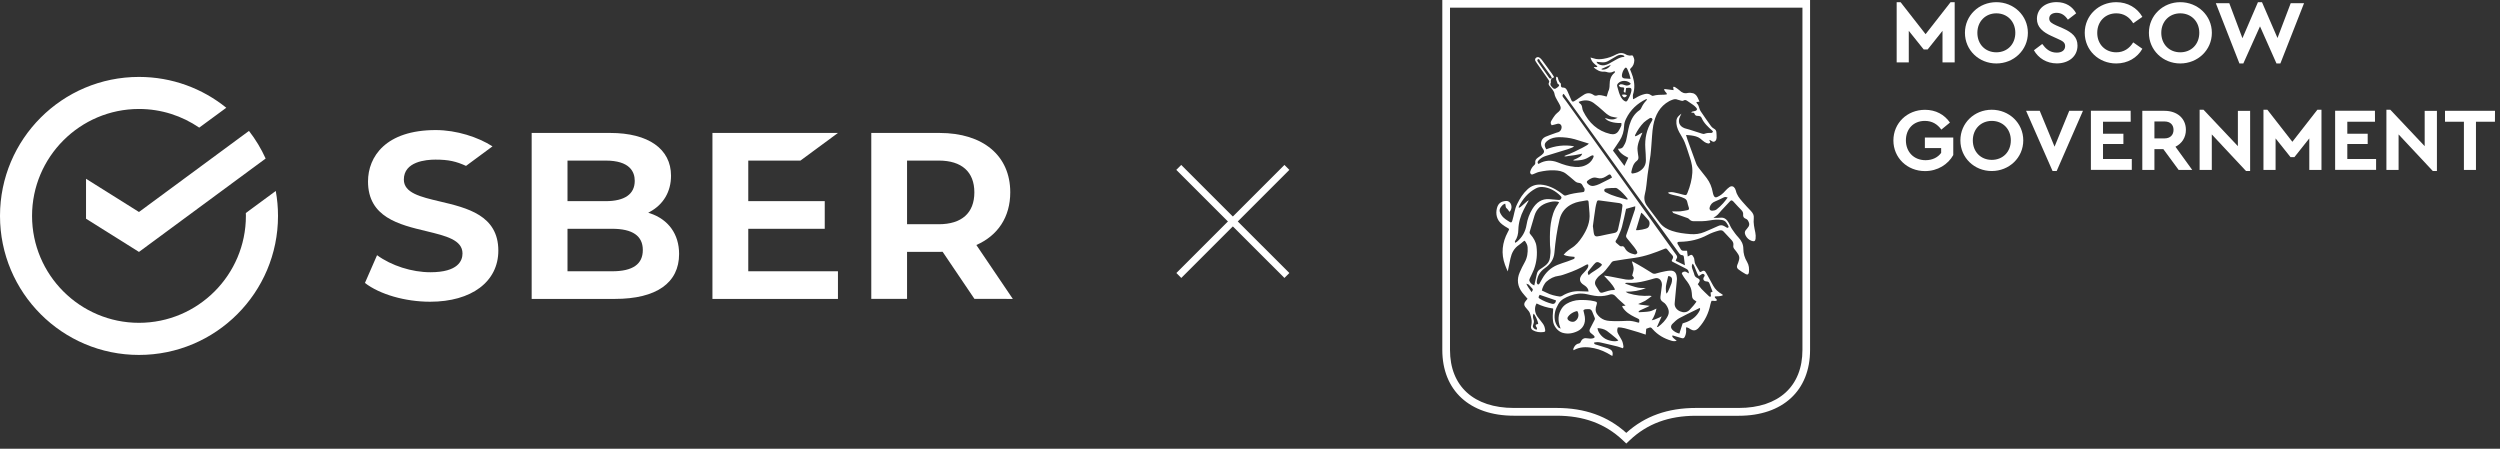 <svg width="390" height="70" viewBox="0 0 390 70" fill="none" xmlns="http://www.w3.org/2000/svg" xmlns:xlink="http://www.w3.org/1999/xlink">
	<rect x="0" y="0" width="390" height="70" fill="#333333" stroke="none"/>
	<desc>
			Created with Pixso.
	</desc>
	<defs>
		<clipPath id="clip161_555">
			<rect id="SberxPM_eng2" width="390" height="70" fill="white" fill-opacity="0"/>
		</clipPath>
	</defs>
	<g clip-path="url(#clip161_555)">
		<path id="path" d="M201.14 42.59L200.37 43.36L183.5 26.5L184.27 25.73L201.14 42.59Z" fill="#FFFFFF" fill-opacity="1" fill-rule="nonzero"/>
		<path id="path" d="M184.28 43.36L183.51 42.59L200.37 25.73L201.14 26.5L184.28 43.36Z" fill="#FFFFFF" fill-opacity="1" fill-rule="nonzero"/>
		<path id="path" d="M225 54.59C225 60.92 229.28 64.85 236.16 64.85L242.83 64.85C247.04 64.85 250.41 66.09 253.14 68.66L253.7 69.19L254.26 68.66C256.97 66.1 260.34 64.86 264.56 64.86L271.25 64.86C278.11 64.86 282.37 60.93 282.37 54.6L282.37 0L225 0L225 54.59ZM226.2 1.2L281.18 1.2L281.18 54.59C281.18 60.26 277.46 63.64 271.26 63.64L264.57 63.64C260.16 63.64 256.6 64.91 253.7 67.53C250.79 64.91 247.23 63.64 242.83 63.64L236.16 63.64C229.93 63.64 226.2 60.26 226.2 54.59L226.2 1.2Z" fill="#FFFFFF" fill-opacity="1" fill-rule="nonzero"/>
		<path id="path" d="M234.32 34.99C234.59 35.21 234.88 35.38 235.17 35.55C235.45 35.71 235.46 35.73 235.32 36.01C235.3 36.08 235.25 36.14 235.22 36.2C234.34 37.84 234.14 39.55 234.78 41.31C234.89 41.63 235.04 41.95 235.21 42.34C235.36 41.59 235.49 40.96 235.63 40.32C235.82 39.46 236.2 38.72 236.96 38.21C237.2 38.05 237.43 37.84 237.66 37.65C237.71 37.61 237.79 37.59 237.86 37.55C238.1 37.88 238.3 38.22 238.31 38.61C238.36 39.41 238.26 40.19 237.85 40.92C237.57 41.43 237.3 41.95 237.08 42.48C236.59 43.59 236.73 44.66 237.46 45.62C237.71 45.95 238 46.26 238.3 46.61C238.19 46.74 238.05 46.89 237.94 47.05C237.73 47.33 237.73 47.58 237.93 47.87C238.02 48 238.14 48.1 238.23 48.23C238.39 48.43 238.59 48.62 238.66 48.86C238.87 49.49 239.05 50.11 238.87 50.78C238.79 51.05 238.82 51.33 239.1 51.5C239.62 51.8 240.19 51.88 240.79 51.8C241.05 51.76 241.08 51.7 241.04 51.42C240.99 51.06 240.88 50.73 240.65 50.44C240.37 50.09 240.09 49.73 239.82 49.36C239.39 48.76 239.34 47.91 239.71 47.34C240.52 47.75 241.37 48 242.29 48.13C242.29 48.24 242.29 48.32 242.29 48.38C242.23 48.93 242.2 49.49 242.27 50.05C242.34 50.85 242.99 51.67 243.71 51.9C244.55 52.16 245.35 52.02 246.12 51.65C246.89 51.27 247.39 50.5 247.23 49.41C247.18 49.09 247.09 48.79 247.01 48.43C247.18 48.18 247.49 48.24 247.77 48.22C248.05 48.19 248.27 48.32 248.38 48.6C248.51 48.92 248.62 49.23 248.76 49.54C248.84 49.7 248.81 49.82 248.72 49.97C248.48 50.4 248.28 50.86 248.03 51.31C247.89 51.57 247.97 51.78 248.16 51.95C248.3 52.08 248.45 52.17 248.59 52.3C248.84 52.51 248.81 52.72 248.49 52.78C248.23 52.84 247.92 52.84 247.65 52.78C247.16 52.68 246.83 52.83 246.61 53.29C246.55 53.43 246.47 53.56 246.28 53.59C245.84 53.67 245.61 53.99 245.45 54.38C245.43 54.45 245.45 54.53 245.45 54.64C245.64 54.55 245.77 54.48 245.91 54.43C246.83 54.06 247.76 54.13 248.68 54.32C249.65 54.52 250.54 54.93 251.38 55.46C251.42 55.49 251.48 55.49 251.55 55.5C251.63 55.06 251.57 54.69 251.14 54.48C251.02 54.43 250.92 54.36 250.8 54.32C250.21 54.13 249.62 53.96 249.04 53.78C248.87 53.73 248.69 53.72 248.66 53.45C249.02 53.35 249.37 53.35 249.7 53.43C250.59 53.62 251.47 53.85 252.36 54.06C252.62 54.13 252.89 54.24 253.18 54.33C253.21 54.23 253.26 54.15 253.26 54.08C253.21 53.68 253.14 53.29 252.93 52.95C252.77 52.68 252.62 52.4 252.46 52.13C252.26 51.8 252.23 51.47 252.38 51.08C253.13 51.04 253.82 51.32 254.53 51.51C255.26 51.7 255.96 51.95 256.73 52.2C256.76 51.87 256.78 51.57 256.81 51.29C256.92 51.24 257.03 51.2 257.14 51.17C257.53 51.03 257.53 51.03 257.82 51.36C258.62 52.26 259.62 52.83 260.77 53.16C261.01 53.23 261.26 53.26 261.57 53.16C261.4 53.02 261.26 52.92 261.14 52.81C261.01 52.69 260.85 52.58 260.87 52.37C260.93 52.35 260.95 52.32 260.98 52.34C261.41 52.46 261.84 52.6 262.27 52.73C262.62 52.83 262.72 52.78 262.87 52.45C263.01 52.12 263.07 51.76 263.03 51.41C263.03 51.31 263.03 51.2 263.03 51.06C263.37 51.09 263.56 51.27 263.77 51.39C264.16 51.62 264.53 51.58 264.87 51.27C264.87 51.27 264.97 51.17 265.02 51.11C265.96 50.07 266.55 48.86 266.82 47.49C266.86 47.29 266.94 47.1 267 46.92C267.32 46.88 267.61 47.06 267.84 46.84C267.82 46.58 267.44 46.55 267.52 46.25C267.94 46.19 268.38 46.28 268.8 46.03C268.72 45.97 268.67 45.93 268.62 45.89C268.05 45.57 267.57 45.14 267.26 44.57C266.9 43.93 266.57 43.3 266.21 42.66C265.95 42.16 265.76 42.13 265.32 42.42C265.31 42.43 265.27 42.42 265.17 42.42C264.98 42.09 264.75 41.73 264.55 41.36C264.41 41.11 264.34 40.86 264.32 40.55C264.32 40.33 264.22 40.11 264.09 39.93C263.95 39.71 263.81 39.71 263.59 39.85C263.51 39.9 263.42 39.94 263.29 40.02C263.25 39.7 263.21 39.43 263.18 39.11C262.99 39.11 262.81 39.11 262.64 39.11C262.45 39.13 262.31 39.05 262.21 38.9C262.05 38.63 261.88 38.36 261.73 38.1C261.6 37.87 261.66 37.75 261.93 37.72C261.98 37.72 262.05 37.72 262.1 37.72C263.6 37.69 265.03 37.37 266.35 36.66C266.93 36.35 267.52 36.14 268.15 35.97C268.4 35.91 268.66 35.88 268.86 36.1C269.29 36.56 269.73 37.02 270.14 37.47C270.35 37.7 270.46 37.97 270.4 38.3C270.35 38.55 270.46 38.76 270.64 38.95C270.83 39.16 271 39.43 271.16 39.67C271.36 39.98 271.38 40.31 271.26 40.65C271.19 40.87 271.14 41.08 271.03 41.3C270.89 41.62 270.97 41.87 271.23 42.05C271.58 42.3 271.95 42.56 272.33 42.76C272.62 42.91 272.79 42.8 272.83 42.48C272.89 41.92 272.85 41.38 272.55 40.87C272.16 40.23 271.96 39.55 271.96 38.8C271.96 38.08 271.64 37.52 271.18 37.02C270.8 36.62 270.5 36.18 270.19 35.73C269.99 35.44 269.86 35.1 269.7 34.79C269.42 34.3 269.07 33.9 268.43 33.96C268.14 33.99 267.83 33.99 267.54 33.99C267.46 33.99 267.39 33.94 267.3 33.91C267.85 33.75 268.18 33.23 268.54 32.83C268.97 32.36 269.41 31.89 269.85 31.43C270.08 31.19 270.14 31.21 270.39 31.42C270.46 31.49 270.52 31.56 270.59 31.64C270.93 32.01 271.26 32.38 271.62 32.73C271.84 32.95 271.96 33.16 271.93 33.48C271.89 33.8 272.04 34.02 272.35 34.13C272.47 34.17 272.59 34.26 272.65 34.36C272.99 34.91 272.96 35.2 272.52 35.69C272.48 35.73 272.44 35.78 272.41 35.82C272.14 36.08 272.15 36.37 272.29 36.69C272.5 37.12 272.81 37.42 273.27 37.58C273.64 37.7 273.83 37.63 273.87 37.24C273.91 36.93 273.89 36.58 273.83 36.28C273.68 35.54 273.5 34.8 273.59 34.04C273.64 33.58 273.46 33.25 273.16 32.93C272.7 32.45 272.24 31.96 271.8 31.45C271.35 30.94 270.94 30.42 270.79 29.73C270.76 29.62 270.71 29.52 270.66 29.41C270.46 29.06 270.16 28.96 269.81 29.17C269.56 29.34 269.33 29.57 269.13 29.79C268.78 30.2 268.39 30.51 267.92 30.72C267.64 30.85 267.47 30.8 267.34 30.51C267.27 30.35 267.22 30.19 267.19 30.01C267.05 29.2 266.75 28.46 266.25 27.79C266.04 27.49 265.8 27.24 265.59 26.95C265.22 26.44 264.76 26.01 264.56 25.4C264.14 24.2 263.7 23.02 263.26 21.82C263.18 21.59 263.11 21.35 263.02 21.05C263.33 21.07 263.56 21.09 263.78 21.12C264.31 21.2 264.83 21.29 265.26 21.63C265.48 21.8 265.67 22 265.89 22.14C266.06 22.26 266.26 22.34 266.46 22.38C266.56 22.41 266.71 22.34 266.79 22.26C266.82 22.22 266.74 22.07 266.7 21.96C266.69 21.91 266.66 21.87 266.65 21.82C266.8 21.85 266.9 21.91 267 21.99C267.26 22.17 267.44 22.17 267.64 21.94C267.74 21.82 267.78 21.63 267.79 21.48C267.8 21.21 267.78 20.95 267.76 20.68C267.75 20.4 267.64 20.2 267.37 20.07C267.21 19.98 267.04 19.84 266.93 19.69C266.38 18.94 265.86 18.17 265.34 17.41C265.25 17.27 265.16 17.12 265.12 16.95C265.03 16.64 264.94 16.33 264.69 16.09C264.66 16.06 264.66 15.99 264.65 15.92C264.8 15.9 264.94 15.89 265.12 15.86C264.97 15.54 264.87 15.24 264.69 14.98C264.56 14.79 264.35 14.62 264.14 14.55C263.87 14.48 263.57 14.45 263.3 14.5C262.77 14.63 262.37 14.46 262 14.09C261.78 13.89 261.52 13.74 261.27 13.57C261.22 13.53 261.12 13.55 261.01 13.55C261.04 13.73 261.05 13.85 261.08 14.06C260.57 13.99 260.1 13.93 259.62 13.88C259.59 14.26 259.97 14.37 260.05 14.7C259.91 14.73 259.8 14.77 259.68 14.77C259.07 14.79 258.46 14.77 257.86 14.95C257.77 14.97 257.65 14.91 257.56 14.84C257.26 14.63 256.95 14.58 256.59 14.67C256.06 14.79 255.57 15.02 255.12 15.31C255.03 15.37 254.93 15.4 254.75 15.48C254.75 15.17 254.7 14.93 254.75 14.74C255.05 13.81 255 12.89 254.72 11.97C254.61 11.58 254.43 11.21 254.28 10.8C254.3 10.76 254.34 10.7 254.39 10.66C254.77 10.34 254.93 9.91 254.95 9.45C254.96 9.21 254.86 8.95 254.75 8.74C254.65 8.55 254.41 8.69 254.23 8.67C254.03 8.64 253.82 8.61 253.67 8.51C253.17 8.21 252.68 8.21 252.17 8.47C251.53 8.81 250.87 9.06 250.16 9.17C249.64 9.26 249.12 9.29 248.59 9.1C248.45 9.05 248.32 9.02 248.12 8.97C248.29 9.64 248.73 10.01 249.2 10.34C249.05 10.62 248.77 10.34 248.62 10.52C249.07 10.9 249.57 11.22 250.18 11.18C250.32 11.18 250.46 11.18 250.59 11.22C250.94 11.34 251.28 11.37 251.62 11.2C251.73 11.14 251.85 11.08 251.95 11.17C251.94 11.21 251.91 11.31 251.89 11.34C251.29 11.81 251.1 12.45 251.1 13.19C251.1 13.57 251.06 13.95 250.87 14.31C250.81 14.45 250.8 14.62 250.74 14.75C250.72 14.86 250.68 14.96 250.63 15.07C250.32 15 250.06 14.89 249.78 14.86C249.59 14.83 249.37 14.82 249.19 14.88C248.95 14.97 248.77 14.95 248.56 14.79C248.11 14.49 247.63 14.45 247.14 14.74C246.84 14.92 246.55 15.14 246.26 15.33C246.03 15.48 245.82 15.66 245.59 15.78C245.44 15.87 245.25 15.9 245.16 15.68C244.97 15.26 244.79 14.83 244.6 14.4C244.44 14.04 244.31 13.64 243.79 13.66C243.59 13.66 243.5 13.52 243.5 13.32C243.5 13.2 243.52 13.05 243.46 13C243.19 12.78 243.12 12.49 243.04 12.19C243 12.03 242.91 11.93 242.76 12C242.76 12.17 242.75 12.34 242.75 12.4C242.85 12.66 242.91 12.85 243 13.08C243.19 13.14 243.3 13.32 243.18 13.43C243.03 13.6 242.84 13.74 242.64 13.84C242.57 13.88 242.37 13.84 242.3 13.78C242.06 13.52 241.7 13.29 241.94 12.84C241.85 12.4 242.06 12.17 242.45 12.05C242.33 11.88 242.23 11.65 242.1 11.49C241.58 10.78 241.07 10.05 240.53 9.34C240.43 9.2 240.28 9.07 240.13 8.97C239.94 8.86 239.71 8.91 239.58 9.05C239.43 9.21 239.45 9.39 239.55 9.56C239.62 9.68 239.71 9.8 239.78 9.91C240.37 10.75 240.95 11.59 241.55 12.43C241.64 12.56 241.74 12.7 241.65 12.85C241.52 13.08 241.6 13.25 241.74 13.43C241.88 13.61 242.05 13.78 242.18 13.97C242.3 14.16 242.45 14.35 242.48 14.55C242.55 15.01 242.77 15.38 242.99 15.76C243.12 15.96 243.23 16.18 243.34 16.39C243.55 16.78 243.5 17.11 243.18 17.4C242.99 17.58 242.77 17.73 242.62 17.92C242.39 18.21 242.19 18.52 242.01 18.84C241.89 19.04 241.84 19.29 242.07 19.54C242.34 19.47 242.62 19.42 242.89 19.33C243.32 19.18 243.69 19.5 243.6 19.98C243.55 20.27 243.39 20.51 243.09 20.62C242.94 20.67 242.78 20.69 242.64 20.76C242.12 20.95 241.6 21.12 241.09 21.34C240.29 21.7 240.25 22.62 240.65 23.15C240.99 23.59 240.93 23.83 240.48 24.19C240.28 24.35 240.07 24.48 239.86 24.63C239.62 24.81 239.45 25.04 239.5 25.36C239.53 25.55 239.44 25.68 239.3 25.8C239.03 26.04 238.85 26.35 238.74 26.69C238.68 26.87 238.69 27.02 238.83 27.16C238.97 27.29 239.1 27.2 239.23 27.15C239.53 27.04 239.82 26.87 240.14 26.81C240.9 26.65 241.68 26.53 242.47 26.57C243.12 26.6 243.75 26.69 244.28 27.09C244.69 27.39 245.07 27.74 245.47 28.07C245.63 28.21 245.78 28.36 245.98 28.45C246.19 28.55 246.47 28.51 246.65 28.64C246.83 28.76 246.92 29.03 247.04 29.22C247.22 29.38 247.22 29.6 247.17 29.79C247.12 29.99 246.94 29.96 246.79 29.99C245.95 30.09 245.12 30.2 244.32 30.48C244.17 30.53 244.06 30.52 243.93 30.42C243.73 30.25 243.51 30.09 243.28 29.93C242.4 29.34 241.46 28.88 240.37 28.8C239.58 28.75 238.88 28.99 238.3 29.53C237.59 30.18 237.1 30.96 236.68 31.82C236.48 32.22 236.34 32.66 236.25 33.1C236.16 33.56 236.03 34.02 235.91 34.46C235.83 34.7 235.73 34.77 235.54 34.64C235.05 34.33 234.56 34.07 234.23 33.56C233.81 32.92 233.81 32.59 234.44 31.96C234.53 31.87 234.68 31.83 234.81 31.77C234.91 32.03 234.81 32.3 235.03 32.49C235.21 32.64 235.34 32.86 235.48 33.05C235.97 32.58 235.87 31.7 235.31 31.42C235.19 31.37 235.05 31.33 234.94 31.35C234.23 31.41 233.75 31.65 233.53 32.44C233.28 33.38 233.49 34.35 234.32 34.99ZM241.65 12.12C241.1 11.34 240.55 10.53 240 9.75C239.9 9.61 239.71 9.4 239.9 9.26C240.13 9.1 240.18 9.42 240.27 9.54C240.8 10.28 241.34 11.02 241.87 11.75C241.96 11.88 242.02 12.03 242.11 12.19C241.87 12.31 241.74 12.26 241.65 12.12ZM238.93 45.57C238.61 45.1 238.3 44.72 238.1 44.24C238.21 44.33 238.4 44.33 238.49 44.41C238.64 44.58 238.79 44.76 238.94 44.91C239.18 45.15 239.19 45.17 238.93 45.57ZM239.96 50.53C239.82 50.58 239.71 50.61 239.6 50.64C239.5 50.86 239.68 50.98 239.75 51.13C239.78 51.2 239.76 51.31 239.77 51.41C239.67 51.39 239.55 51.41 239.47 51.36C239.12 51.14 239.05 50.94 239.2 50.57C239.29 50.34 239.33 50.12 239.24 49.87C239.1 49.46 239.12 49.2 239.24 48.93C239.45 49.08 239.9 50.01 239.96 50.53ZM239.35 44.53C238.96 44.36 238.7 44.14 238.58 43.79C238.54 43.69 238.61 43.53 238.66 43.4C238.87 42.94 239.11 42.51 239.29 42.04C239.73 40.87 239.85 39.65 239.69 38.43C239.6 37.73 239.24 37.12 238.77 36.58C238.64 36.44 238.58 36.32 238.64 36.13C238.89 35.3 239.12 34.46 239.38 33.63C239.71 32.57 240.43 31.91 241.5 31.6C241.97 31.46 242.44 31.37 242.94 31.45C243.02 31.45 243.09 31.5 243.22 31.54C243.15 31.65 243.12 31.75 243.05 31.84C242.39 32.74 242.1 33.77 241.93 34.85C241.79 35.78 241.77 36.72 241.79 37.66C241.79 38.03 241.8 38.4 241.85 38.77C241.92 39.24 241.85 39.71 241.8 40.17C241.74 40.72 241.46 41.13 241.04 41.45C240.8 41.64 240.53 41.82 240.27 41.99C239.99 42.16 239.81 42.41 239.75 42.74C239.63 43.31 239.49 43.88 239.35 44.53ZM242.11 47.39C241.44 47.22 240.79 46.96 240.19 46.59C239.96 46.45 239.96 46.37 240.19 45.99C241.03 46.27 241.88 46.56 242.73 46.86C242.71 47.25 242.45 47.48 242.11 47.39ZM253.78 37.13C254.16 37.6 254.56 38.08 254.93 38.55C255.08 38.76 255.23 38.96 255.36 39.19C255.41 39.29 255.45 39.47 255.38 39.53C255.31 39.62 255.14 39.71 255.03 39.69C254.41 39.56 253.81 39.34 253.49 38.73C253.36 38.49 253.22 38.34 252.92 38.43C252.85 38.44 252.75 38.4 252.69 38.36C252.5 38.21 252.32 38.05 252.14 37.89C252.02 37.78 251.99 37.66 252.08 37.52C252.21 37.32 252.35 37.12 252.43 36.9C252.65 36.39 252.89 35.9 253.03 35.36C253.27 34.46 253.45 33.55 253.67 32.58C254.09 32.46 254.56 32.34 255.1 32.18C255.08 32.39 255.1 32.54 255.05 32.68C254.73 33.63 254.41 34.59 254.09 35.54C253.96 35.9 253.83 36.27 253.71 36.62C253.63 36.81 253.66 36.97 253.78 37.13ZM255.21 35.9C255.47 35.01 255.75 34.13 256.03 33.18C256.16 33.28 256.23 33.33 256.3 33.39C256.59 33.71 256.9 34.04 257.18 34.37C257.44 34.68 257.35 35.34 257.03 35.55C256.77 35.73 255.6 35.96 255.21 35.9ZM251.8 36.35C251.07 36.48 250.35 36.65 249.64 36.8C248.84 36.98 248.69 36.9 248.59 36.08C248.56 35.81 248.53 35.54 248.49 35.27C248.63 34.32 248.73 33.37 248.89 32.41C248.94 32.12 249 31.83 249.09 31.55C249.17 31.27 249.23 31.23 249.52 31.27C250.55 31.4 251.58 31.54 252.6 31.68C252.7 31.69 252.79 31.74 252.88 31.77C253.05 31.83 253.11 31.93 253.1 32.12C252.97 33.37 252.7 34.59 252.41 35.8C252.33 36.13 252.14 36.29 251.8 36.35ZM253.76 31.13C252.71 30.81 251.63 30.6 250.66 30.07C250.48 29.99 250.25 29.91 250.26 29.68C250.26 29.44 250.54 29.39 250.72 29.38C251.16 29.32 251.62 29.32 252.08 29.32C252.17 29.32 252.27 29.39 252.35 29.44C252.97 29.87 253.46 30.43 253.96 31.07C253.85 31.1 253.8 31.14 253.76 31.13ZM251.07 27.93C250.55 28.19 250.04 28.46 249.51 28.71C249.24 28.84 248.95 28.93 248.66 28.99C248.27 29.08 247.93 28.92 247.67 28.64C247.5 28.46 247.5 28.31 247.68 28.17C248.1 27.84 248.59 27.58 249.13 27.75C249.65 27.91 250.08 27.81 250.5 27.54C250.58 27.49 250.64 27.46 250.72 27.4C251.15 27.11 251.21 27.12 251.48 27.68C251.33 27.77 251.21 27.85 251.07 27.93ZM248.64 41.26C248.99 40.83 249.22 40.78 249.69 41.08C249.75 41.12 249.8 41.17 249.85 41.21C249.87 41.22 249.88 41.26 249.91 41.33C249.36 42.02 248.47 42.3 247.83 42.93C247.64 42.58 247.65 42.44 247.87 42.2C248.14 41.89 248.39 41.59 248.64 41.26ZM247.45 42.13C247.26 42.38 247.02 42.57 246.82 42.81C246.29 43.44 246.37 44.02 247.07 44.45C247.37 44.64 247.63 44.85 247.76 45.19C247.79 45.28 247.79 45.38 247.81 45.48C247.3 45.46 246.84 45.44 246.39 45.43C245.42 45.39 244.52 45.65 243.68 46.17C243.57 46.23 243.43 46.27 243.32 46.26C242.59 46.16 241.89 45.99 241.25 45.66C241 45.53 240.77 45.43 240.53 45.32C240.59 44.89 240.94 44.19 241.26 43.92C241.8 43.45 242.42 43.12 243.17 43.03C243.6 42.98 244.02 42.8 244.44 42.66C245.49 42.3 246.5 41.85 247.46 41.3C247.52 41.27 247.57 41.26 247.63 41.25C247.65 41.25 247.68 41.25 247.74 41.26C247.87 41.62 247.63 41.87 247.45 42.13ZM245.64 50.14C245.3 50.31 244.68 50.12 244.54 49.77C244.5 49.68 244.53 49.53 244.58 49.45C244.7 49.28 244.84 49.12 245.01 48.99C245.32 48.76 245.66 48.59 246.05 48.52C246.44 49.12 246.19 49.84 245.64 50.14ZM252.46 53.11C252.1 53.35 251.14 53.23 250.46 52.87C249.8 52.51 249.23 51.75 249.22 51.18C249.74 51.22 250.23 51.32 250.66 51.61C251.12 51.94 251.55 52.31 251.99 52.67C252.16 52.79 252.3 52.96 252.46 53.11ZM255.7 50.34C255.61 50.33 255.51 50.31 255.42 50.29C254.93 50.14 254.43 50.03 253.91 50.05C253.23 50.07 252.57 50.12 251.9 50.1C251.37 50.07 250.82 50.1 250.3 49.91C249.82 49.73 249.43 49.42 249.14 49C248.84 48.56 248.89 48.08 249.05 47.61C249.18 47.21 249.16 47.08 248.75 47C248.34 46.91 247.93 46.83 247.53 46.82C246.79 46.79 246.05 46.75 245.33 46.98C244.67 47.19 244.06 47.49 243.65 48.09C243.03 49.02 243 50 243.38 51.03C243.41 51.11 243.43 51.2 243.46 51.28C243.35 51.18 243.15 51.17 243.07 51.05C242.49 50.33 242.42 49.47 242.6 48.62C242.69 48.22 242.89 47.82 243.09 47.45C243.5 46.72 244.23 46.4 244.96 46.12C245.78 45.8 246.64 45.7 247.52 45.89C247.93 45.98 248.34 46.08 248.76 46.14C249.46 46.25 250.14 46.22 250.83 46.04C250.89 46.03 250.97 46 251.03 45.98C251.49 45.81 251.82 45.95 252.14 46.33C252.5 46.75 252.96 47.08 253.36 47.47C253.44 47.54 253.52 47.62 253.59 47.68C253.44 47.67 253.23 47.75 253.05 47.72C253.1 47.83 253.11 47.91 253.14 47.97C253.59 48.67 254.27 49.09 254.99 49.45C255.12 49.51 255.24 49.58 255.37 49.63C255.77 49.82 255.78 49.83 255.7 50.34ZM260.19 49.26C259.85 49.97 259.3 50.5 258.68 50.98C258.65 51 258.6 51 258.47 51.03C258.74 50.42 258.98 49.88 259.22 49.35C258.99 49.49 258.71 49.59 258.47 49.7C258.23 49.82 257.96 49.92 257.67 49.97C258.05 49.4 258.28 48.79 258.41 48.14C258.04 48.29 257.71 48.51 257.35 48.57C256.81 48.67 256.23 48.67 255.66 48.71C255.65 48.67 255.64 48.65 255.61 48.61C255.69 48.55 255.75 48.46 255.84 48.42C256.23 48.23 256.64 48.05 257.05 47.87C257.12 47.83 257.19 47.8 257.35 47.71C256.97 47.66 256.68 47.63 256.4 47.59C256.12 47.57 255.84 47.53 255.55 47.43C255.92 47.26 256.3 47.12 256.64 46.93C256.98 46.73 257.28 46.47 257.67 46.19C257.52 46.16 257.44 46.13 257.38 46.13C256.25 46.22 255.13 46.09 254.05 45.76C253.9 45.71 253.76 45.62 253.6 45.51C254.7 45.51 255.75 45.37 256.76 44.94C256.2 44.94 255.65 44.94 255.1 44.77C254.58 44.62 254.06 44.45 253.55 44.25C253.55 44.21 253.55 44.19 253.55 44.15C253.66 44.14 253.74 44.1 253.85 44.11C254.81 44.2 255.74 44.05 256.67 43.82C257.12 43.7 257.58 43.6 258.03 43.45C258.94 43.13 259.34 43.97 259.25 44.57C259.17 45.14 259.11 45.72 259.03 46.3C258.98 46.67 259.13 46.93 259.44 47.12C259.82 47.34 260.03 47.7 260.2 48.08C260.37 48.47 260.38 48.88 260.19 49.26ZM259.96 44.26C260.06 43.87 260.15 43.47 260.24 43.07C260.57 43.05 260.84 43.26 260.84 43.61C260.84 43.8 260.81 44.02 260.75 44.2C260.59 44.64 260.39 45.09 260.19 45.53C260.15 45.62 260.06 45.69 259.95 45.81C259.84 45.23 259.84 44.75 259.96 44.26ZM265.14 48.46C264.71 49.32 264.01 49.87 263.14 50.23C262.94 50.31 262.72 50.38 262.49 50.45C262.32 50.98 262.16 51.5 261.98 52.04C261.52 51.92 261.16 51.73 260.86 51.41C260.62 51.15 260.62 50.8 260.9 50.52C261.22 50.2 261.56 49.87 261.94 49.65C262.76 49.2 263.61 48.81 264.45 48.39C264.69 48.28 264.92 48.17 265.16 48.04C265.27 48.19 265.2 48.32 265.14 48.46ZM264.08 41.13C264.5 41.73 264.59 42.47 265.01 43.07C265.17 42.97 265.3 42.89 265.43 42.8C265.58 42.69 265.72 42.7 265.85 42.81C265.96 42.93 265.94 43.04 265.85 43.16C265.58 43.54 265.75 43.88 266.25 43.91C266.47 43.91 266.6 44.02 266.67 44.21C266.82 44.63 266.99 45.05 267.16 45.5C267.07 45.53 266.96 45.58 266.85 45.64C266.88 45.83 266.89 46.03 266.91 46.22C266.76 46.36 266.65 46.26 266.55 46.16C266.18 45.8 265.8 45.46 265.45 45.09C265.24 44.86 265.07 44.61 264.85 44.33C264.92 44.24 264.97 44.19 265.01 44.12C265.25 43.78 265.19 43.55 264.79 43.37C264.56 43.27 264.4 43.13 264.32 42.86C264.25 42.53 264.09 42.23 263.99 41.9C263.93 41.66 263.84 41.4 264.08 41.13ZM263.07 41.94C263.35 42.08 263.44 42.29 263.47 42.65C263.33 42.58 263.25 42.55 263.18 42.5C262.96 42.33 262.75 42.32 262.51 42.46C262.36 42.55 262.32 42.66 262.43 42.81C262.58 43.05 262.71 43.31 262.89 43.53C263.32 44.06 263.72 44.61 263.86 45.3C263.91 45.57 263.94 45.84 263.95 46.11C263.95 46.49 264.13 46.75 264.47 46.91C264.52 46.93 264.56 46.97 264.65 47.05C264.5 47.25 264.36 47.47 264.19 47.66C263.99 47.9 263.78 48.13 263.56 48.36C263.12 48.78 262.6 48.79 262.1 48.57C261.61 48.37 261.19 47.91 261.25 47.31C261.28 46.95 261.31 46.58 261.35 46.21C261.44 45.33 261.51 44.45 261.6 43.58C261.6 43.44 261.6 43.3 261.57 43.16C261.5 42.52 261.17 42.19 260.53 42.22C260.05 42.24 259.58 42.36 259.11 42.46C258.8 42.52 258.51 42.64 258.21 42.7C258.07 42.72 257.89 42.7 257.76 42.62C257.28 42.34 256.82 42.02 256.35 41.75C255.8 41.41 255.24 41.11 254.68 40.8C254.66 40.79 254.61 40.8 254.58 40.8C254.67 41.17 254.84 41.53 254.85 41.89C254.85 42.24 254.71 42.6 254.62 42.99C254.65 43.03 254.72 43.08 254.76 43.14C254.82 43.23 254.93 43.39 254.9 43.41C254.81 43.5 254.68 43.6 254.57 43.61C254.27 43.64 253.93 43.65 253.63 43.6C252.85 43.47 252.09 43.3 251.33 43.16C250.97 43.09 250.62 43.03 250.22 43C250.84 43.69 251.53 44.3 251.93 45.14C251.89 45.18 251.85 45.23 251.82 45.23C251.19 45.23 250.6 45.47 250.01 45.64C249.78 45.7 249.61 45.66 249.5 45.47C249.32 45.19 249.16 44.91 248.98 44.64C248.67 44.16 248.85 43.74 249.17 43.36C249.32 43.18 249.47 43.02 249.66 42.89C250.28 42.47 250.69 41.87 251.14 41.3C251.24 41.16 251.33 41.01 251.44 40.89C251.52 40.8 251.64 40.74 251.76 40.72C252.85 40.54 253.94 40.37 255.05 40.22C256.67 39.99 258.18 39.42 259.68 38.81C259.87 38.73 259.98 38.76 260.11 38.92C260.35 39.23 260.6 39.52 260.86 39.8C261.04 39.99 261.04 40.17 260.93 40.37C260.72 40.74 260.73 40.75 261.1 40.93C261.76 41.26 262.41 41.61 263.07 41.94ZM266.72 32.3C266.86 31.89 267.1 31.6 267.54 31.43C267.98 31.26 268.41 31.03 268.85 30.82C269.14 30.7 269.14 30.7 269.52 30.82C269.26 31.14 269.06 31.45 268.81 31.71C268.49 32.06 268.16 32.39 267.79 32.67C267.61 32.81 267.35 32.86 267.12 32.87C266.77 32.88 266.61 32.63 266.72 32.3ZM257.91 19.56C258.21 17.97 258.91 16.59 260.41 15.77C260.57 15.68 260.75 15.63 260.91 15.56C261.19 15.45 261.46 15.43 261.74 15.56C261.89 15.62 262.07 15.63 262.23 15.7C262.37 15.75 262.5 15.76 262.64 15.68C262.86 15.54 263.03 15.61 263.23 15.75C263.52 15.96 263.85 16.15 264.14 16.37C264.32 16.5 264.47 16.64 264.61 16.8C264.82 17.03 264.74 17.22 264.45 17.31C264.31 17.35 264.17 17.36 264.03 17.4C263.96 17.41 263.93 17.46 263.81 17.54C263.94 17.56 264 17.58 264.08 17.59C264.14 17.59 264.22 17.6 264.26 17.6C264.36 17.77 264.42 17.95 264.55 18.02C264.68 18.1 264.87 18.06 265.03 18.09C265.12 18.1 265.22 18.14 265.3 18.19C265.36 18.24 265.41 18.31 265.45 18.39C265.81 19.22 266.46 19.8 267.1 20.37C267.14 20.41 267.18 20.45 267.22 20.5C267.18 20.67 267.07 20.74 266.94 20.74C266.59 20.72 266.24 20.74 265.9 20.87C265.78 20.92 265.62 20.88 265.49 20.84C264.85 20.65 264.22 20.44 263.59 20.23C263.33 20.16 263.06 20.09 262.81 20.01C261.96 19.69 261.69 18.99 262.1 18.15C262.16 18.01 262.23 17.87 262.3 17.73C261.91 18.03 261.57 18.3 261.52 18.82C261.46 19.47 261.66 20.06 261.96 20.62C262.23 21.14 262.59 21.63 262.81 22.19C263.14 23.02 263.39 23.88 263.67 24.72C263.75 24.94 263.8 25.15 263.85 25.38C264.13 26.44 264.01 27.48 263.76 28.51C263.64 29.03 263.46 29.54 263.26 30.05C263.1 30.47 263.03 30.48 262.58 30.37C262.14 30.25 261.7 30.13 261.26 30.04C260.9 29.96 260.53 29.91 260.18 30.07C260.43 30.28 260.72 30.34 261.03 30.42C261.62 30.54 262.22 30.67 262.78 30.95C263 31.07 263.14 31.22 263.2 31.46C263.28 31.78 263.35 32.1 263.46 32.4C263.53 32.62 263.46 32.74 263.25 32.78C262.87 32.86 262.5 32.93 262.12 32.97C261.7 33.01 261.27 32.97 260.85 32.97C260.93 33.04 260.96 33.2 261.05 33.24C261.79 33.51 262.53 33.75 263.26 34.02C263.35 34.04 263.43 34.12 263.5 34.18C263.69 34.4 263.91 34.51 264.21 34.51C265.06 34.52 265.91 34.54 266.76 34.38C267.36 34.27 267.97 34.22 268.59 34.31C268.94 34.36 269.18 34.51 269.35 34.79C269.46 34.96 269.57 35.13 269.65 35.31C269.68 35.36 269.65 35.46 269.61 35.5C269.57 35.54 269.47 35.55 269.42 35.53C269.26 35.45 269.11 35.36 268.97 35.27C268.67 35.1 268.38 35.1 268.05 35.25C267.34 35.58 266.62 35.88 265.9 36.19C265.19 36.49 264.46 36.58 263.69 36.52C262.72 36.44 261.76 36.33 260.84 36.02C260.1 35.78 259.43 35.4 258.94 34.77C258.27 33.89 257.6 33 256.93 32.11C256.54 31.57 256.43 30.99 256.59 30.33C256.85 29.34 256.88 28.31 257.02 27.29C257.16 26.25 257.34 25.21 257.48 24.18C257.55 23.69 257.56 23.21 257.61 22.73C257.71 21.68 257.72 20.59 257.91 19.56ZM257.73 18.49C257.84 18.62 257.76 18.76 257.68 18.89C256.87 20.18 256.57 21.61 256.67 23.12C256.71 23.74 256.76 24.37 256.76 24.99C256.76 25.9 256.26 26.5 255.46 26.87C255.23 26.97 254.98 27.02 254.72 27.06C254.56 27.09 254.46 26.99 254.49 26.81C254.63 26.16 254.78 25.52 255.35 25.09C255.57 24.91 255.62 24.72 255.59 24.46C255.53 24.14 255.5 23.81 255.46 23.49C255.4 23.01 255.51 22.55 255.65 22.1C255.78 21.67 255.99 21.26 256.16 20.84C256.18 20.79 256.2 20.74 256.22 20.69C255.8 20.83 255.52 21.19 255.05 21.26C255.07 21.16 255.07 21.09 255.09 21.04C255.45 20.32 255.89 19.65 256.45 19.09C256.71 18.85 257.01 18.66 257.3 18.47C257.44 18.38 257.62 18.34 257.73 18.49ZM256.82 15.45C256.82 15.45 256.87 15.45 256.93 15.48C256.9 15.56 256.87 15.63 256.83 15.68C256.51 16 256.27 16.36 256.08 16.76C256.02 16.92 255.92 17.08 255.79 17.17C254.94 17.74 254.47 18.58 254.19 19.52C253.96 20.31 253.87 21.14 253.67 21.94C253.58 22.27 253.41 22.6 253.22 22.89C253.07 23.13 252.78 23.23 252.39 23.2C252.57 23.6 252.83 23.86 253.11 24.07C253.37 24.29 253.71 24.43 254.01 24.61C253.82 25 253.63 25.42 253.41 25.88C252.78 25.04 252.18 24.24 251.62 23.49C252 22.93 252.35 22.43 252.68 21.91C253.11 21.23 253.34 20.46 253.36 19.65C253.37 19.26 253.49 18.9 253.66 18.54C254.34 17.13 255.41 16.14 256.82 15.45ZM253.02 13.62C253.37 13.62 253.43 13.69 253.34 14.03C253.28 14.23 253.23 14.4 253.57 14.46C253.6 14.22 253.63 13.98 253.67 13.74C254.49 13.6 254.63 13.74 254.43 14.46C254.32 14.87 254.12 15.25 253.91 15.62C253.76 15.9 253.62 15.89 253.35 15.71C252.92 15.4 252.74 14.93 252.57 14.46C252.46 14.16 252.41 13.83 252.3 13.52C252.21 13.29 252.3 13.14 252.43 12.99C252.93 12.47 253.93 12.5 254.41 13.06C254.16 13.36 253.78 13.42 253.43 13.27C253.25 13.19 253.06 13.14 252.87 13.14C252.75 13.14 252.64 13.25 252.52 13.32C252.65 13.57 252.8 13.62 253.02 13.62ZM253.85 10.75C253.98 11.03 254.09 11.32 254.19 11.61C254.25 11.82 254.3 12.03 254.37 12.3C253.98 12.28 253.71 12.26 253.43 12.24C253.11 12.2 252.98 12.02 253.02 11.7C253.07 11.35 253.19 11.02 253.41 10.72C253.59 10.48 253.71 10.48 253.85 10.75ZM249.87 10.85C249.87 10.85 249.84 10.79 249.83 10.75C250.3 10.55 250.77 10.33 251.29 10.11C250.98 10.65 250.41 10.93 249.87 10.85ZM251.71 9.53C251.25 9.78 250.82 10.09 250.28 10.18C249.89 10.24 249.55 10.13 249.23 9.92C249.17 9.87 249.13 9.78 249.04 9.64C249.33 9.67 249.56 9.68 249.78 9.71C250.21 9.77 250.59 9.7 250.96 9.47C251.39 9.21 251.82 8.96 252.24 8.72C252.56 8.54 252.89 8.51 253.23 8.63C253.3 8.65 253.35 8.72 253.43 8.78C253.37 8.83 253.34 8.88 253.31 8.88C252.7 8.91 252.22 9.25 251.71 9.53ZM248.59 16.05C249.09 16.41 249.55 16.81 250.01 17.22C250.44 17.6 250.83 18.01 251.39 18.19C251.67 18.28 251.98 18.3 252.35 18.37C252 18.57 251.68 18.66 251.37 18.63C251.03 18.62 250.72 18.49 250.37 18.4C250.66 18.9 251.71 19.24 252.93 19.19C252.93 19.32 252.97 19.47 252.93 19.59C252.8 19.88 252.66 20.18 252.48 20.45C252.18 20.9 251.75 21.02 251.21 20.9C249.2 20.43 247.87 19.15 246.98 17.36C246.89 17.18 246.84 16.99 246.82 16.79C246.78 16.51 246.7 16.27 246.43 16.12C246.37 16.08 246.34 15.99 246.27 15.89C247.12 15.56 247.89 15.56 248.59 16.05ZM243.93 14.63C244.23 15.05 244.53 15.44 244.82 15.85C246.75 18.53 248.68 21.2 250.62 23.88C251.99 25.79 253.36 27.7 254.73 29.6C256.18 31.61 257.66 33.61 259.12 35.6C260.03 36.88 260.96 38.13 261.87 39.41C262.01 39.61 262.15 39.8 262.43 39.81C262.62 39.81 262.68 39.98 262.69 40.14C262.75 40.52 262.78 40.89 262.85 41.38C262.34 41.13 261.89 40.92 261.41 40.69C261.46 40.56 261.48 40.46 261.53 40.38C261.69 40.17 261.66 39.98 261.5 39.76C260.51 38.39 259.53 37 258.53 35.63C257.21 33.77 255.88 31.93 254.56 30.07C253.48 28.57 252.39 27.07 251.32 25.56C248.98 22.29 246.64 19.04 244.3 15.77C244.14 15.57 243.99 15.37 243.84 15.16C243.7 14.97 243.71 14.81 243.93 14.63ZM245.72 26.04C244.76 25.97 243.87 25.68 242.98 25.32C242 24.94 241.03 24.99 240.1 25.52C240.07 25.55 240.03 25.55 239.98 25.57C239.8 25.38 239.86 25.22 240 25.05C240.32 24.68 240.71 24.46 241.17 24.32C242.32 23.97 243.46 23.63 244.59 23.27C244.82 23.2 245.05 23.11 245.27 23.02C245.35 22.98 245.42 22.92 245.57 22.82C244.02 22.55 242.62 22.74 241.22 23.29C240.84 22.64 240.9 22.32 241.48 21.9C241.98 21.53 242.57 21.42 243.17 21.4C244.01 21.4 244.84 21.49 245.66 21.72C246.39 21.94 247.12 22.17 247.86 22.4C247.66 22.64 247.41 22.73 247.17 22.88C246.93 23.03 246.66 23.15 246.41 23.27C246.14 23.41 245.87 23.54 245.61 23.67C245.35 23.79 245.1 23.91 244.83 24.02C244.57 24.12 244.27 24.21 244.01 24.35C244.23 24.47 244.45 24.35 244.67 24.33C244.91 24.29 245.15 24.26 245.39 24.24C245.63 24.2 245.87 24.18 246.1 24.12C246.33 24.09 246.56 24.02 246.82 23.97C246.69 24.38 246.43 24.54 245.4 24.98C245.47 25.01 245.52 25.05 245.56 25.05C246.33 25.03 247.09 24.99 247.78 24.56C247.96 24.44 248.15 24.34 248.34 24.25C248.4 24.23 248.53 24.23 248.57 24.26C248.61 24.32 248.62 24.43 248.59 24.49C248.42 24.93 248.14 25.29 247.76 25.55C247.14 25.96 246.46 26.11 245.72 26.04ZM245.33 31.79C246 31.47 246.71 31.4 247.44 31.27C247.74 31.22 247.81 31.29 247.83 31.61C247.87 32.15 247.91 32.69 247.96 33.23C248.09 34.63 247.57 35.82 246.83 36.95C246.36 37.66 245.84 38.3 245.09 38.74C244.79 38.92 244.54 39.15 244.27 39.37C244.17 39.46 244.08 39.57 243.93 39.74C244.52 40.04 245.09 39.99 245.61 40.07C245.69 40.26 245.61 40.36 245.47 40.42C245.16 40.54 244.85 40.66 244.55 40.77C244.02 40.96 243.47 41.11 242.95 41.33C241.91 41.76 241.14 42.5 240.6 43.46C240.47 43.7 240.33 43.93 240.2 44.17C240.13 44.3 240.03 44.44 239.87 44.35C239.8 44.3 239.73 44.14 239.73 44.03C239.8 43.09 240.23 42.37 241 41.83C241.84 41.25 242.4 40.47 242.49 39.42C242.64 37.66 242.89 35.91 243.3 34.19C243.59 33.07 244.28 32.27 245.33 31.79ZM236.33 37.63C236.71 37.09 236.85 36.48 236.86 35.85C236.89 34.73 237.2 33.69 237.7 32.71C237.94 32.22 238.21 31.77 238.5 31.24C238.39 31.31 238.31 31.33 238.25 31.38C237.91 31.68 237.59 31.97 237.25 32.25C237.18 32.31 237.08 32.36 236.94 32.44C236.94 32.32 236.91 32.26 236.94 32.22C237.56 31.04 238.37 30.04 239.58 29.4C239.91 29.22 240.25 29.15 240.61 29.17C241.74 29.25 242.67 29.79 243.46 30.58C243.56 30.68 243.64 30.8 243.55 30.96C243.46 31.13 243.34 31.22 243.14 31.19C242.67 31.14 242.21 31.1 241.74 31.07C240.5 30.96 239.67 31.6 239.05 32.6C238.58 33.37 238.28 34.19 238.14 35.07C237.97 36.14 237.46 37.02 236.64 37.72C236.55 37.79 236.44 37.84 236.35 37.89C236.38 37.83 236.29 37.68 236.33 37.63Z" fill="#FFFFFF" fill-opacity="1" fill-rule="nonzero"/>
		<path id="path" d="M253.82 14.92C253.6 14.69 253.33 14.73 253.01 14.79C253.24 15.28 253.48 15.3 253.82 14.92Z" fill="#FFFFFF" fill-opacity="1" fill-rule="nonzero"/>
		<path id="path" d="M304.93 0.34L304.93 9.73L303.03 9.73L303.03 4.81L300.71 7.72L300.1 7.72L297.77 4.81L297.77 9.73L295.88 9.73L295.88 0.34L296.49 0.34L300.39 5.33L304.29 0.34L304.93 0.34Z" fill="#FFFFFF" fill-opacity="1" fill-rule="nonzero"/>
		<path id="path" d="M316.35 5.12C316.35 7.83 314.14 9.9 311.43 9.9C308.72 9.9 306.53 7.83 306.53 5.12C306.53 2.41 308.72 0.34 311.43 0.34C314.14 0.34 316.35 2.41 316.35 5.12ZM308.47 5.12C308.47 6.91 309.71 8.16 311.43 8.16C313.14 8.16 314.39 6.91 314.39 5.12C314.39 3.33 313.12 2.08 311.43 2.08C309.74 2.08 308.47 3.34 308.47 5.12Z" fill="#FFFFFF" fill-opacity="1" fill-rule="nonzero"/>
		<path id="path" d="M323.88 2.08L322.59 3.07C322.15 2.4 321.59 2 320.83 2C320.22 2 319.68 2.28 319.68 2.89C319.68 3.43 320.09 3.64 320.76 3.96L321.82 4.42C323.27 5.07 324.09 5.8 324.09 7.11C324.09 8.83 322.69 9.89 320.86 9.89C319.28 9.89 317.98 9.07 317.29 7.84L318.59 6.86C319.1 7.56 319.75 8.21 320.85 8.21C321.66 8.21 322.16 7.83 322.16 7.19C322.16 6.59 321.72 6.38 320.99 6.05L320 5.6C318.69 5 317.76 4.24 317.76 2.94C317.76 1.36 319.09 0.33 320.83 0.33C322.3 0.33 323.33 1.06 323.88 2.08Z" fill="#FFFFFF" fill-opacity="1" fill-rule="nonzero"/>
		<path id="path" d="M334.21 2.63L332.78 3.63C332.18 2.65 331.3 2.08 330.14 2.08C328.43 2.08 327.17 3.34 327.17 5.13C327.17 6.92 328.43 8.16 330.14 8.16C331.3 8.16 332.18 7.58 332.78 6.61L334.21 7.61C333.41 9.02 331.92 9.9 330.13 9.9C327.38 9.9 325.22 7.83 325.22 5.12C325.22 2.41 327.4 0.34 330.14 0.34C331.92 0.34 333.4 1.22 334.21 2.63Z" fill="#FFFFFF" fill-opacity="1" fill-rule="nonzero"/>
		<path id="path" d="M345.05 5.12C345.05 7.83 342.83 9.9 340.12 9.9C337.42 9.9 335.23 7.83 335.23 5.12C335.23 2.41 337.42 0.34 340.12 0.34C342.83 0.34 345.05 2.41 345.05 5.12ZM337.16 5.12C337.16 6.91 338.41 8.16 340.12 8.16C341.84 8.16 343.09 6.91 343.09 5.12C343.09 3.33 341.82 2.08 340.12 2.08C338.43 2.08 337.16 3.34 337.16 5.12Z" fill="#FFFFFF" fill-opacity="1" fill-rule="nonzero"/>
		<path id="path" d="M359.43 0.5L355.74 9.9L355.13 9.9L352.56 4.11L349.96 9.9L349.35 9.9L345.67 0.5L347.77 0.5L349.82 5.96L352.24 0.34L352.87 0.34L355.29 5.93L357.35 0.5L359.43 0.5Z" fill="#FFFFFF" fill-opacity="1" fill-rule="nonzero"/>
		<path id="path" d="M304.19 19.12L302.85 20.22C302.23 19.37 301.41 18.86 300.28 18.86C298.48 18.86 297.32 20.13 297.32 21.9C297.32 23.67 298.53 24.99 300.39 24.99C301.47 24.99 302.32 24.54 302.82 23.85L302.82 23.1L300.28 23.1L300.28 21.46L304.71 21.46L304.71 24.19C303.9 25.64 302.28 26.69 300.3 26.69C297.53 26.69 295.37 24.62 295.37 21.91C295.37 19.2 297.52 17.13 300.3 17.13C301.96 17.13 303.32 17.86 304.19 19.12Z" fill="#FFFFFF" fill-opacity="1" fill-rule="nonzero"/>
		<path id="path" d="M315.63 21.9C315.63 24.61 313.42 26.68 310.71 26.68C308 26.68 305.82 24.61 305.82 21.9C305.82 19.19 308 17.12 310.71 17.12C313.42 17.12 315.63 19.19 315.63 21.9ZM307.76 21.9C307.76 23.69 309.01 24.94 310.72 24.94C312.44 24.94 313.69 23.69 313.69 21.9C313.69 20.11 312.41 18.86 310.72 18.86C309.03 18.86 307.76 20.12 307.76 21.9Z" fill="#FFFFFF" fill-opacity="1" fill-rule="nonzero"/>
		<path id="path" d="M324.94 17.29L320.84 26.68L320.2 26.68L316.07 17.29L318.2 17.29L320.51 22.88L322.8 17.29L324.94 17.29Z" fill="#FFFFFF" fill-opacity="1" fill-rule="nonzero"/>
		<path id="path" d="M332.39 18.99L328.07 18.99L328.07 20.86L331.25 20.86L331.25 22.46L328.07 22.46L328.07 24.8L332.56 24.8L332.56 26.5L326.18 26.5L326.18 17.27L332.38 17.27L332.39 18.99Z" fill="#FFFFFF" fill-opacity="1" fill-rule="nonzero"/>
		<path id="path" d="M339.87 26.51L337.48 23.26L336.09 23.26L336.09 26.51L334.2 26.51L334.2 17.29L337.67 17.29C339.61 17.29 341 18.45 341 20.26C341 21.46 340.36 22.4 339.37 22.89L341.99 26.51L339.87 26.51ZM336.09 21.59L337.67 21.59C338.55 21.59 339.07 21.06 339.07 20.26C339.07 19.46 338.55 18.95 337.67 18.95L336.09 18.95L336.09 21.59Z" fill="#FFFFFF" fill-opacity="1" fill-rule="nonzero"/>
		<path id="path" d="M351.02 17.29L351.02 26.68L350.38 26.68L345.04 20.97L345.04 26.51L343.14 26.51L343.14 17.12L343.75 17.12L349.11 22.8L349.11 17.3L351.02 17.29Z" fill="#FFFFFF" fill-opacity="1" fill-rule="nonzero"/>
		<path id="path" d="M362.15 17.12L362.15 26.51L360.25 26.51L360.25 21.59L357.93 24.51L357.32 24.51L354.99 21.59L354.99 26.51L353.1 26.51L353.1 17.12L353.71 17.12L357.61 22.12L361.51 17.12L362.15 17.12Z" fill="#FFFFFF" fill-opacity="1" fill-rule="nonzero"/>
		<path id="path" d="M370.5 18.99L366.18 18.99L366.18 20.86L369.36 20.86L369.36 22.46L366.18 22.46L366.18 24.8L370.67 24.8L370.67 26.5L364.28 26.5L364.28 17.27L370.49 17.27L370.5 18.99Z" fill="#FFFFFF" fill-opacity="1" fill-rule="nonzero"/>
		<path id="path" d="M380.16 17.29L380.16 26.68L379.52 26.68L374.18 20.97L374.18 26.51L372.28 26.51L372.28 17.12L372.89 17.12L378.25 22.8L378.25 17.3L380.16 17.29Z" fill="#FFFFFF" fill-opacity="1" fill-rule="nonzero"/>
		<path id="path" d="M389.21 18.99L386.25 18.99L386.25 26.51L384.37 26.51L384.37 18.99L381.42 18.99L381.42 17.29L389.22 17.29L389.21 18.99Z" fill="#FFFFFF" fill-opacity="1" fill-rule="nonzero"/>
		<path id="path" d="M68.59 31.42C65.59 30.71 63 30.1 63 28.01C63 25.2 66.45 24.9 67.93 24.9C69.99 24.9 71.16 25.18 72.7 25.88C73.44 25.33 76.83 22.83 76.83 22.83C74.6 21.4 71.24 20.29 67.97 20.29C60.19 20.29 57.41 24.43 57.41 28.31C57.41 33.89 62.26 35.05 66.55 36.07C69.55 36.8 72.15 37.42 72.15 39.54C72.15 40.64 71.5 42.47 67.14 42.47C64.25 42.47 61.07 41.45 58.82 39.81L56.93 44.14C59.23 45.92 63.2 47.07 67.1 47.07C73.56 47.07 77.74 43.94 77.74 39.1C77.74 33.58 72.88 32.43 68.59 31.42Z" fill="#FFFFFF" fill-opacity="1" fill-rule="nonzero"/>
		<path id="path" d="M101.39 33.27L101.12 33.19L101.37 33.05C103.5 31.9 104.68 29.89 104.68 27.41C104.68 23.23 101.14 20.74 95.2 20.74L82.94 20.74L82.94 46.63L95.93 46.63C102.39 46.63 105.94 44.14 105.94 39.62C105.94 36.54 104.28 34.23 101.39 33.27ZM88.53 25.05L94.48 25.05C98.23 25.05 99.02 26.78 99.02 28.21C99.02 30.29 97.45 31.38 94.48 31.38L88.53 31.38L88.53 25.05ZM94.48 31.38L88.53 31.38L94.48 31.38ZM95.49 42.32L88.53 42.32L88.53 35.69L95.49 35.69C98.67 35.69 100.28 36.79 100.28 39C100.28 41.21 98.72 42.32 95.49 42.32Z" fill="#FFFFFF" fill-opacity="1" fill-rule="nonzero"/>
		<path id="path" d="M124.87 25.05L130.72 20.74L111.14 20.74L111.14 46.63L130.72 46.63L130.72 42.32L116.73 42.32L116.73 35.69L128.66 35.69L128.66 31.38L116.73 31.38L116.73 25.05L124.87 25.05Z" fill="#FFFFFF" fill-opacity="1" fill-rule="nonzero"/>
		<path id="path" d="M158 46.63L152.31 38.22C155.66 36.75 157.6 33.87 157.6 30C157.6 24.29 153.37 20.74 146.57 20.74L135.92 20.74L135.92 46.62L141.5 46.62L141.5 39.29L146.57 39.29C146.73 39.29 146.89 39.29 147.05 39.28L152.01 46.62L158 46.63ZM141.5 25.05L146.45 25.05C150.03 25.05 152 26.81 152 30.01C152 33.22 150.03 34.98 146.45 34.98L141.5 34.98L141.5 25.05Z" fill="#FFFFFF" fill-opacity="1" fill-rule="nonzero"/>
		<path id="path" d="M43.37 33.68C43.37 32.35 43.25 31.06 43.02 29.79L38.35 33.23C38.35 33.38 38.36 33.53 38.36 33.68C38.36 42.87 30.88 50.36 21.68 50.36C12.49 50.36 5 42.88 5 33.68C5 24.49 12.49 17 21.68 17C25.17 17 28.4 18.08 31.08 19.91L35.3 16.81C31.58 13.8 26.84 12 21.68 12C9.71 12 0 21.7 0 33.68C0 45.66 9.71 55.37 21.68 55.37C33.66 55.37 43.37 45.66 43.37 33.68Z" fill="#FFFFFF" fill-opacity="1" fill-rule="nonzero"/>
		<path id="path" d="M38.84 20.42C39.87 21.75 40.74 23.19 41.44 24.73L21.68 39.3L13.42 34.12L13.42 27.89L21.68 33.07L38.84 20.42Z" fill="#FFFFFF" fill-opacity="1" fill-rule="nonzero"/>
	</g>
</svg>
